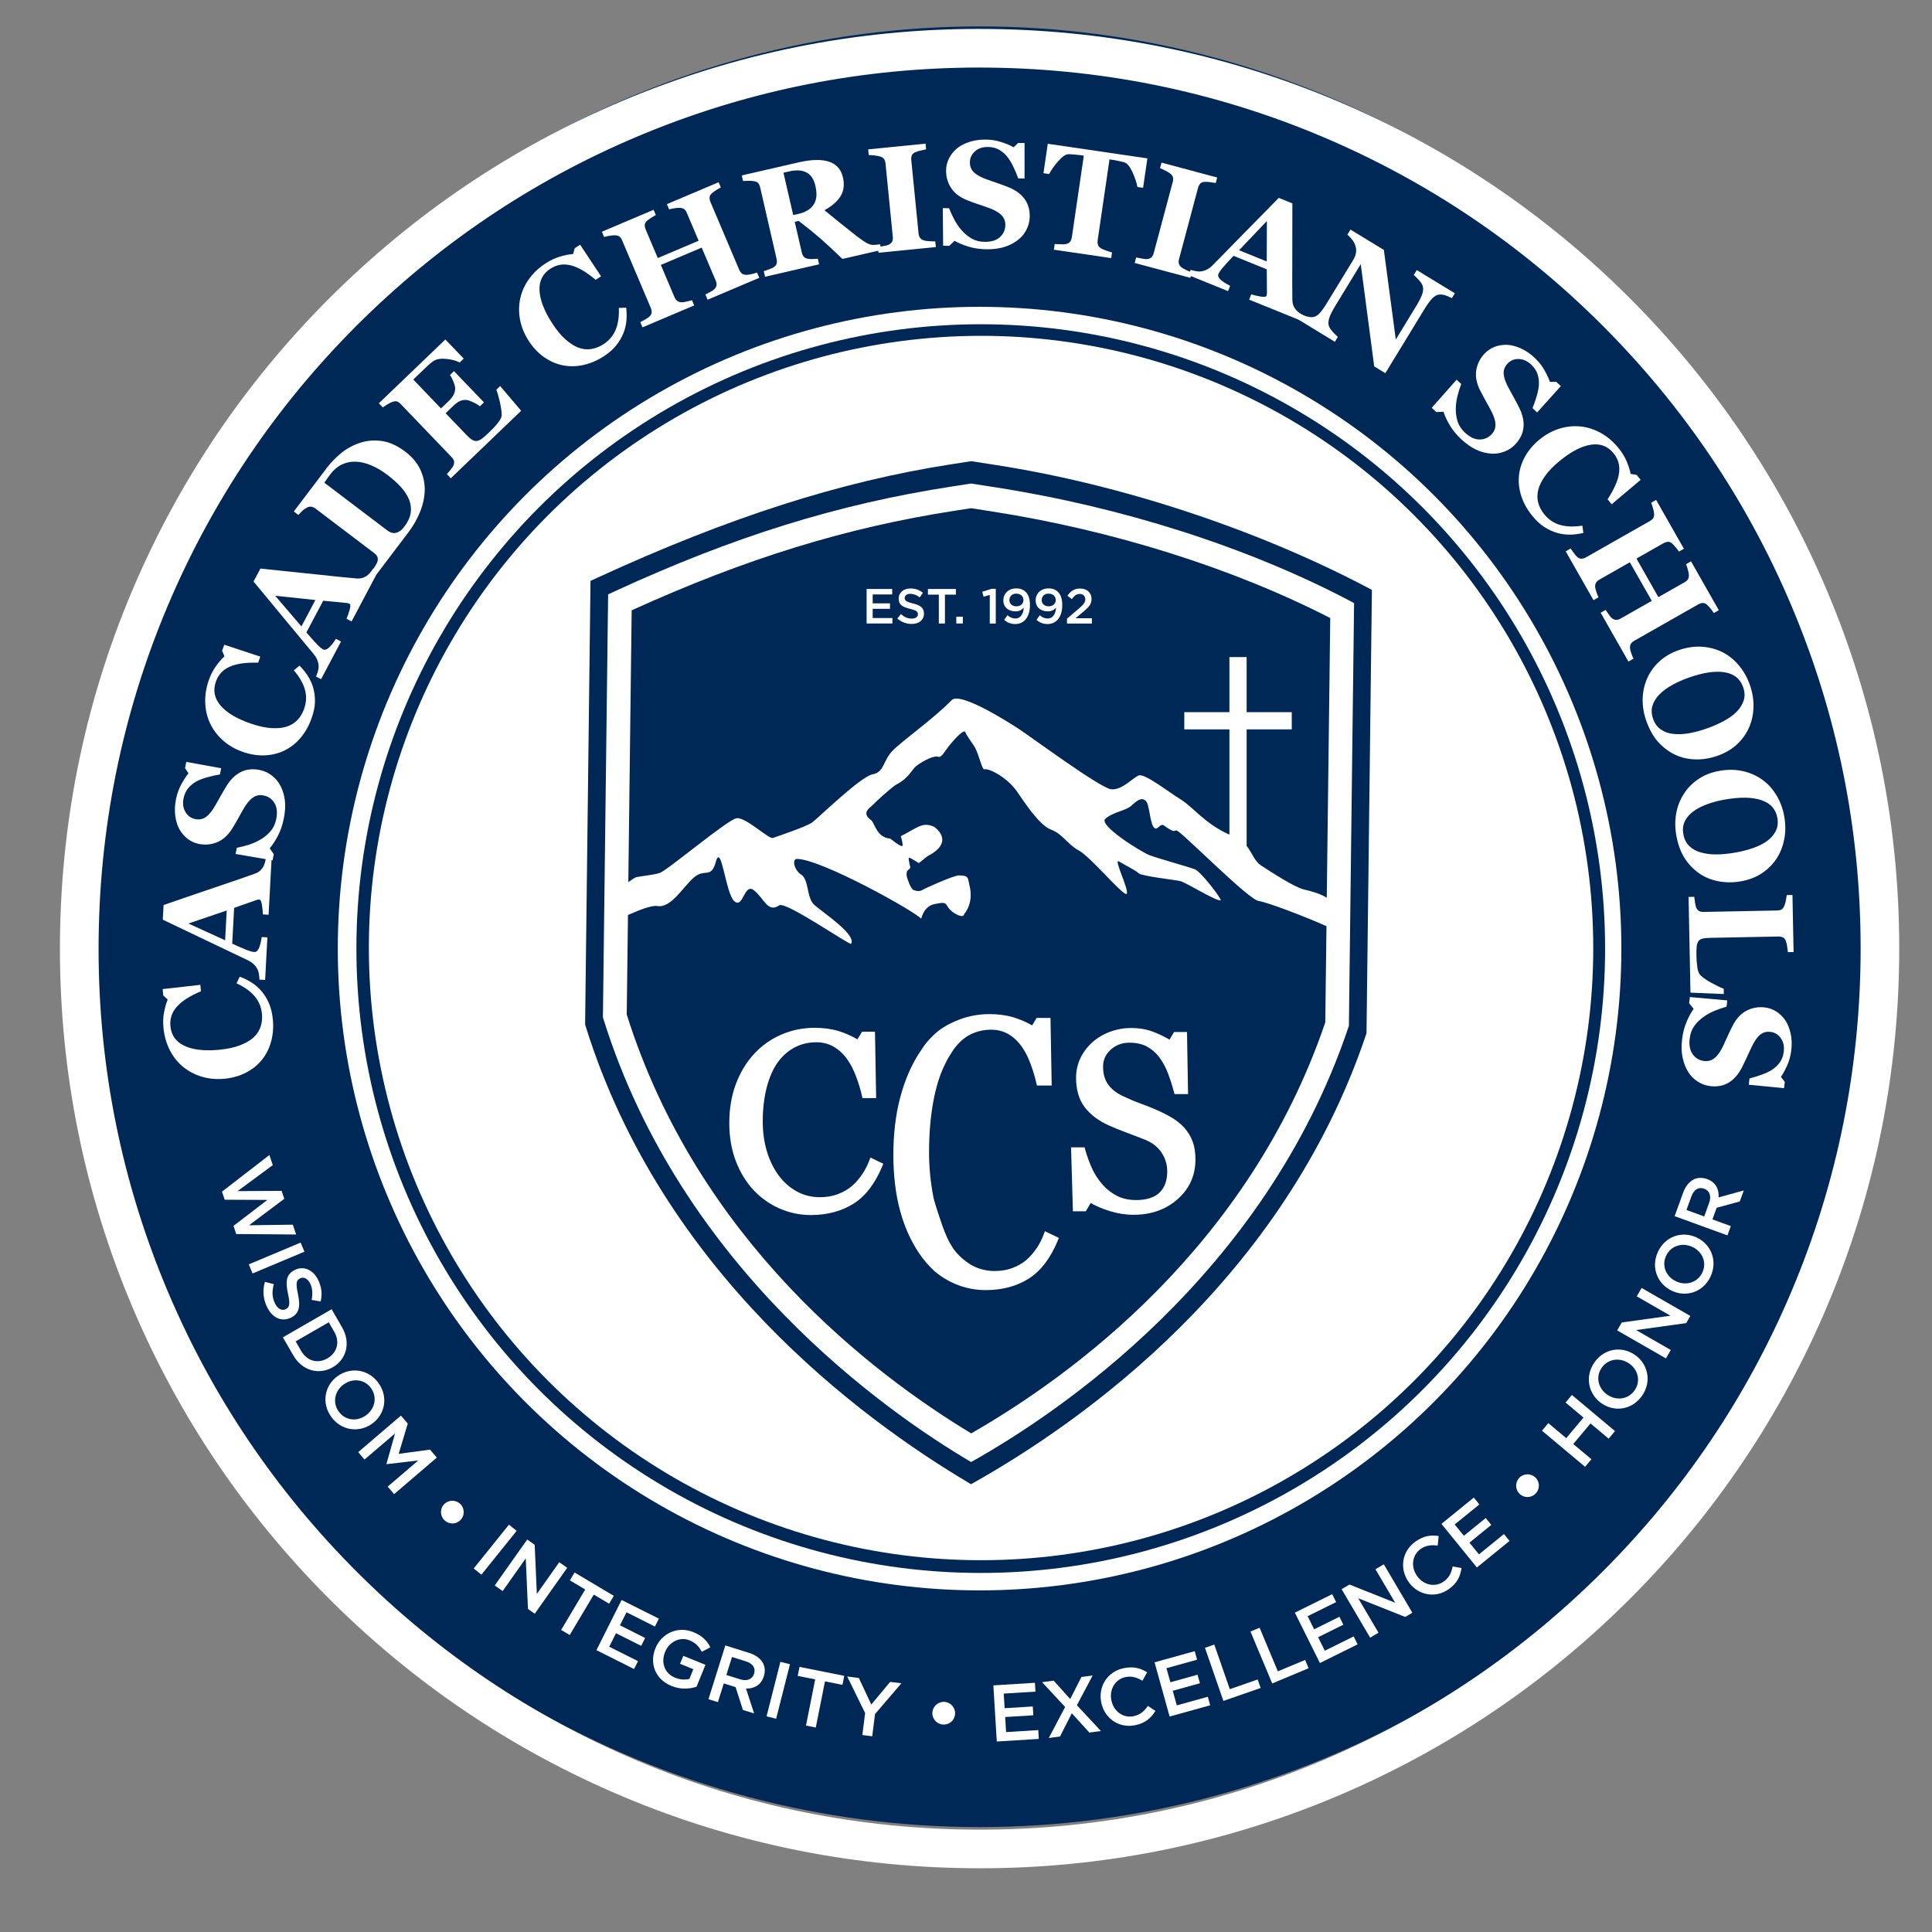<?xml version="1.0" encoding="utf-8"?>
<!-- Generator: Adobe Illustrator 25.1.0, SVG Export Plug-In . SVG Version: 6.00 Build 0)  -->
<svg version="1.1" id="Layer_1" xmlns="http://www.w3.org/2000/svg" xmlns:xlink="http://www.w3.org/1999/xlink" x="0px" y="0px"
	 viewBox="0 0 512 512" style="enable-background:new 0 0 512 512;" xml:space="preserve">
<rect x="0" y="0" width="512" height="512" fill="#808080" stroke="none"/>
<style type="text/css">
	.st0{fill:#002856;}
	.st1{fill:#FFFFFF;}
</style>
<g>
	<g>
		<circle class="st0" cx="259.6" cy="245.6" r="238.6"/>
		<g>
			<path class="st1" d="M72.31,270.2c0.19,2.01,0.04,3.92-0.44,5.73c-0.48,1.81-1.28,3.43-2.4,4.85c-1.09,1.39-2.49,2.54-4.21,3.44
				c-1.72,0.9-3.65,1.46-5.79,1.66c-2.13,0.2-4.13,0.02-6.02-0.55c-1.88-0.57-3.55-1.46-5.01-2.67c-1.43-1.19-2.59-2.67-3.48-4.45
				c-0.89-1.77-1.44-3.71-1.64-5.81c-0.14-1.52-0.09-2.92,0.17-4.21c0.25-1.29,0.57-2.38,0.95-3.29l-1.18-1.1l-0.16-1.68l9.99-1.13
				l0.16,1.7c-2.97,1.26-5.1,2.63-6.41,4.12s-1.86,3.2-1.68,5.14c0.23,2.42,1.47,4.16,3.73,5.21c2.26,1.06,5.31,1.4,9.17,1.04
				c2.18-0.21,4.02-0.6,5.52-1.18c1.5-0.58,2.69-1.26,3.56-2.04c0.91-0.84,1.54-1.79,1.91-2.85c0.36-1.06,0.48-2.21,0.37-3.44
				c-0.17-1.8-0.81-3.36-1.93-4.67c-1.11-1.32-2.72-2.46-4.81-3.43l0.85-1.76c1.19,0.45,2.26,0.98,3.22,1.6
				c0.96,0.62,1.81,1.37,2.54,2.23c0.81,0.95,1.47,2.02,1.98,3.21C71.81,267.1,72.15,268.53,72.31,270.2z"/>
			<path class="st1" d="M71.98,227.43l-0.8,14.98l-1.51-0.08c-0.01-0.7-0.1-1.52-0.25-2.48c-0.15-0.95-0.37-1.44-0.67-1.45
				c-0.1-0.01-0.22,0-0.35,0.01c-0.13,0.01-0.31,0.06-0.53,0.14l-5.82,2.04l-0.51,9.49c0.52,0.25,1.13,0.52,1.82,0.82
				c0.7,0.3,1.32,0.56,1.86,0.78c0.71,0.28,1.23,0.46,1.55,0.52c0.32,0.06,0.55,0.1,0.67,0.1c0.41,0.02,0.78-0.27,1.11-0.88
				c0.32-0.61,0.59-1.64,0.8-3.09l1.51,0.08l-0.6,11.28l-1.51-0.08c0-0.43-0.05-0.91-0.13-1.46c-0.08-0.54-0.21-0.97-0.39-1.29
				c-0.28-0.55-0.64-1.02-1.07-1.41c-0.43-0.39-0.95-0.73-1.56-1.01c-3.55-1.69-7.11-3.39-10.67-5.09s-7.49-3.58-11.79-5.63
				l0.21-3.88c6.36-2.2,11.39-3.92,15.08-5.16c3.69-1.24,6.76-2.3,9.19-3.18c0.4-0.15,0.76-0.34,1.09-0.58
				c0.33-0.24,0.65-0.59,0.96-1.06c0.23-0.35,0.4-0.76,0.53-1.24c0.13-0.47,0.22-0.9,0.26-1.29L71.98,227.43z M60.08,241.29
				l-10.15,3.45l9.73,4.45L60.08,241.29z"/>
			<path class="st1" d="M75.2,216.97c-0.33,1.65-0.84,3.15-1.54,4.49s-1.42,2.46-2.18,3.34l1.07,1.58L72.24,228l-9.81-1.69
				l0.33-1.64c1-0.18,2.07-0.46,3.22-0.82c1.14-0.37,2.2-0.84,3.16-1.43c1.01-0.6,1.87-1.33,2.6-2.19s1.21-1.92,1.47-3.2
				c0.34-1.73,0.18-3.13-0.48-4.22c-0.66-1.09-1.63-1.76-2.92-2.01c-1.05-0.21-2.02,0-2.89,0.64c-0.87,0.64-1.73,1.72-2.58,3.26
				c-0.56,1-1.07,1.91-1.54,2.75s-0.94,1.62-1.4,2.34c-1.08,1.67-2.39,2.81-3.91,3.43c-1.52,0.61-3.12,0.76-4.78,0.43
				c-1.05-0.21-2.02-0.64-2.9-1.29c-0.88-0.65-1.62-1.49-2.22-2.52c-0.56-0.98-0.94-2.17-1.13-3.57s-0.14-2.86,0.16-4.4
				c0.3-1.5,0.79-2.86,1.46-4.08c0.68-1.22,1.3-2.17,1.87-2.83l-0.91-1.39l0.33-1.66l9.24,1.68l-0.33,1.64
				c-1.07,0.18-2.17,0.43-3.31,0.74c-1.14,0.31-2.11,0.68-2.91,1.11c-0.86,0.48-1.59,1.08-2.19,1.8c-0.6,0.73-1.01,1.63-1.23,2.72
				c-0.27,1.37-0.11,2.57,0.5,3.59s1.48,1.65,2.62,1.88c1.08,0.21,2.04,0.01,2.88-0.61c0.84-0.62,1.67-1.68,2.51-3.17
				c0.5-0.88,1.01-1.77,1.52-2.69c0.51-0.91,0.99-1.72,1.43-2.43c1.08-1.7,2.34-2.9,3.78-3.61c1.44-0.71,3.09-0.88,4.95-0.51
				c1.17,0.23,2.25,0.73,3.23,1.49c0.98,0.76,1.75,1.68,2.29,2.75c0.6,1.17,0.98,2.47,1.15,3.89S75.56,215.19,75.2,216.97z"/>
			<path class="st1" d="M82.56,190.37c-0.67,1.91-1.6,3.58-2.79,5.03s-2.6,2.58-4.2,3.4c-1.57,0.81-3.33,1.26-5.26,1.37
				c-1.94,0.1-3.92-0.2-5.95-0.91c-2.02-0.7-3.76-1.71-5.24-3.01c-1.47-1.3-2.62-2.81-3.43-4.52c-0.8-1.68-1.23-3.51-1.3-5.49
				c-0.07-1.98,0.24-3.97,0.94-5.96c0.5-1.44,1.14-2.69,1.91-3.75s1.51-1.92,2.24-2.59l-0.61-1.49l0.56-1.59l9.55,3.15l-0.56,1.61
				c-3.22-0.1-5.73,0.26-7.54,1.06s-3.03,2.13-3.67,3.97c-0.8,2.29-0.4,4.39,1.21,6.29c1.61,1.9,4.24,3.49,7.9,4.77
				c2.07,0.72,3.9,1.13,5.51,1.24c1.6,0.1,2.97-0.02,4.09-0.37c1.18-0.38,2.15-0.98,2.92-1.79c0.77-0.81,1.36-1.8,1.77-2.98
				c0.6-1.71,0.66-3.39,0.2-5.05c-0.46-1.66-1.44-3.37-2.94-5.12l1.5-1.24c0.89,0.9,1.64,1.84,2.26,2.8c0.61,0.97,1.07,2,1.38,3.09
				c0.33,1.2,0.49,2.45,0.46,3.75S83.12,188.79,82.56,190.37z"/>
			<path class="st1" d="M100.19,151.43l-7.02,13.26l-1.34-0.71c0.28-0.64,0.55-1.42,0.82-2.35c0.26-0.93,0.26-1.46,0-1.6
				c-0.09-0.05-0.2-0.09-0.32-0.14c-0.12-0.04-0.3-0.08-0.54-0.1l-6.14-0.59l-4.45,8.4c0.37,0.44,0.8,0.95,1.31,1.51
				c0.51,0.57,0.96,1.06,1.36,1.5c0.53,0.56,0.92,0.93,1.19,1.12s0.45,0.32,0.57,0.38c0.37,0.19,0.82,0.08,1.38-0.34
				c0.55-0.42,1.22-1.24,2.02-2.47l1.34,0.71l-5.28,9.98l-1.34-0.71c0.18-0.39,0.34-0.85,0.5-1.37c0.15-0.53,0.22-0.97,0.19-1.34
				c-0.03-0.61-0.15-1.19-0.38-1.73c-0.23-0.54-0.56-1.06-0.99-1.57c-2.51-3.03-5.03-6.06-7.55-9.1c-2.52-3.04-5.3-6.39-8.33-10.06
				l1.82-3.43c6.7,0.68,11.98,1.23,15.86,1.65c3.87,0.43,7.1,0.75,9.68,0.97c0.42,0.03,0.83,0.01,1.23-0.07
				c0.4-0.08,0.84-0.27,1.31-0.56c0.35-0.22,0.69-0.52,1-0.9c0.32-0.37,0.58-0.73,0.78-1.06L100.19,151.43z M83.58,159.01
				l-10.66-1.13l6.96,8.13L83.58,159.01z"/>
			<path class="st1" d="M95.12,117.45c1.89-0.68,3.88-0.87,5.97-0.59c2.08,0.28,4.18,1.22,6.3,2.83c1.86,1.41,3.19,3,4.01,4.78
				c0.82,1.78,1.2,3.61,1.16,5.49c-0.06,1.9-0.47,3.8-1.24,5.7c-0.76,1.9-1.8,3.71-3.1,5.43l-8.38,11.06l-1.21-0.91
				c0.24-0.34,0.52-0.77,0.85-1.31c0.32-0.53,0.51-0.91,0.56-1.13c0.13-0.49,0.11-0.9-0.04-1.25c-0.15-0.34-0.42-0.66-0.79-0.94
				l-15.56-11.8c-0.35-0.27-0.72-0.44-1.1-0.52c-0.39-0.08-0.81,0.01-1.29,0.27c-0.47,0.26-0.91,0.58-1.3,0.98
				c-0.39,0.39-0.69,0.7-0.89,0.92l-1.21-0.91l8.85-11.68c0.95-1.25,2.12-2.46,3.52-3.64C91.62,119.04,93.26,118.11,95.12,117.45z
				 M108.46,132.53c-0.44-1.13-1.14-2.24-2.11-3.34c-0.96-1.1-2.19-2.21-3.67-3.33c-1.45-1.1-2.9-1.95-4.33-2.55
				c-1.43-0.6-2.79-0.92-4.09-0.96c-1.3-0.04-2.52,0.21-3.66,0.75s-2.14,1.38-3,2.51c-0.27,0.36-0.58,0.78-0.91,1.25
				c-0.33,0.47-0.58,0.82-0.74,1.06l16.66,12.63c0.37,0.28,0.74,0.48,1.09,0.6c0.36,0.12,0.73,0.14,1.13,0.07
				c0.4-0.07,0.79-0.24,1.17-0.49c0.38-0.26,0.78-0.66,1.2-1.22c0.88-1.17,1.42-2.33,1.62-3.49S108.9,133.68,108.46,132.53z"/>
			<path class="st1" d="M122.89,95.03l-1.06,1.02c-0.99-0.49-2.19-0.81-3.6-0.94c-1.4-0.14-2.5,0.04-3.29,0.53
				c-0.34,0.2-0.77,0.54-1.28,1c-0.51,0.47-0.93,0.85-1.26,1.17l-2.88,2.77l7.35,7.66l2.04-1.96c0.51-0.49,0.92-1,1.23-1.53
				c0.3-0.52,0.46-1.12,0.48-1.8c0.01-0.42-0.14-1.01-0.44-1.76c-0.3-0.75-0.61-1.36-0.93-1.82l1.06-1.02l7.95,8.29l-1.06,1.02
				c-0.43-0.34-1.05-0.69-1.84-1.07c-0.8-0.37-1.41-0.57-1.83-0.6c-0.63-0.04-1.22,0.08-1.76,0.35c-0.54,0.28-1.09,0.68-1.64,1.21
				l-2.04,1.96l5.5,5.73c0.57,0.6,1.07,1.03,1.5,1.29c0.42,0.27,0.85,0.37,1.27,0.33c0.4-0.05,0.84-0.24,1.3-0.57
				s1.04-0.84,1.74-1.51c0.33-0.31,0.71-0.69,1.16-1.14c0.45-0.45,0.82-0.86,1.12-1.24c0.35-0.42,0.65-0.84,0.9-1.26
				c0.25-0.42,0.38-0.8,0.37-1.14c0.01-0.89-0.16-2.07-0.5-3.54c-0.34-1.48-0.65-2.53-0.92-3.17l1.02-0.98l5.56,6.55l-18.64,17.88
				l-1.05-1.09c0.24-0.27,0.56-0.65,0.96-1.13c0.39-0.49,0.65-0.86,0.76-1.11c0.21-0.49,0.27-0.91,0.17-1.25
				c-0.1-0.34-0.32-0.69-0.66-1.05l-13.45-14.02c-0.32-0.34-0.64-0.56-0.95-0.69c-0.31-0.12-0.75-0.08-1.31,0.12
				c-0.35,0.12-0.79,0.35-1.32,0.67s-0.92,0.58-1.17,0.77l-1.05-1.09l17.62-16.9L122.89,95.03z"/>
			<path class="st1" d="M159.86,94.52c-1.7,1.08-3.47,1.82-5.31,2.22s-3.64,0.42-5.41,0.07c-1.73-0.34-3.4-1.07-4.98-2.18
				s-2.96-2.58-4.11-4.4c-1.15-1.8-1.9-3.67-2.25-5.61c-0.35-1.93-0.32-3.83,0.1-5.67c0.41-1.81,1.2-3.52,2.37-5.12
				c1.17-1.6,2.65-2.97,4.43-4.1c1.29-0.82,2.56-1.41,3.82-1.77c1.26-0.36,2.38-0.57,3.36-0.65l0.44-1.55l1.42-0.91l5.55,8.38
				l-1.44,0.92c-2.47-2.07-4.66-3.35-6.58-3.83c-1.92-0.48-3.7-0.2-5.35,0.85c-2.05,1.31-3.03,3.2-2.95,5.69
				c0.09,2.49,1.17,5.37,3.25,8.63c1.18,1.85,2.36,3.31,3.56,4.38s2.35,1.82,3.44,2.24c1.16,0.43,2.3,0.56,3.4,0.4
				s2.19-0.58,3.23-1.24c1.53-0.97,2.62-2.25,3.29-3.84c0.67-1.59,0.95-3.54,0.86-5.84l1.95-0.05c0.14,1.26,0.16,2.46,0.04,3.6
				c-0.12,1.14-0.39,2.23-0.83,3.28c-0.48,1.15-1.13,2.23-1.96,3.23C162.4,92.66,161.27,93.62,159.86,94.52z"/>
			<path class="st1" d="M201.22,73.62l-13.7,5.81l-0.59-1.39c0.29-0.15,0.71-0.37,1.26-0.66c0.55-0.29,0.91-0.53,1.09-0.71
				c0.36-0.37,0.57-0.73,0.61-1.09s-0.03-0.77-0.22-1.22l-3.71-8.74l-10.83,4.59l3.62,8.54c0.17,0.4,0.41,0.73,0.72,0.98
				c0.31,0.25,0.71,0.37,1.2,0.38c0.27,0,0.7-0.06,1.29-0.19c0.59-0.13,1.07-0.25,1.42-0.37l0.59,1.39l-13.7,5.81l-0.59-1.39
				c0.29-0.14,0.71-0.36,1.26-0.67s0.94-0.57,1.16-0.78c0.36-0.34,0.56-0.7,0.59-1.08s-0.04-0.79-0.22-1.22l-7.61-17.94
				c-0.18-0.42-0.4-0.74-0.67-0.96c-0.27-0.22-0.68-0.34-1.24-0.36c-0.41-0.01-0.92,0.04-1.54,0.16c-0.61,0.11-1.05,0.21-1.31,0.29
				l-0.59-1.39l13.7-5.81l0.59,1.39c-0.36,0.18-0.77,0.43-1.25,0.74c-0.47,0.31-0.83,0.57-1.07,0.77c-0.4,0.35-0.6,0.73-0.61,1.13
				c-0.01,0.4,0.07,0.79,0.24,1.18l3.21,7.58l10.83-4.59l-3.14-7.4c-0.18-0.42-0.4-0.74-0.68-0.96c-0.28-0.22-0.69-0.34-1.25-0.36
				c-0.37-0.01-0.84,0.03-1.41,0.12c-0.57,0.09-1.02,0.19-1.34,0.29l-0.59-1.39l13.7-5.81l0.59,1.39c-0.37,0.19-0.78,0.42-1.22,0.7
				c-0.44,0.28-0.83,0.56-1.16,0.84c-0.39,0.35-0.59,0.72-0.6,1.12c-0.01,0.4,0.06,0.8,0.23,1.19l7.62,17.96
				c0.18,0.43,0.41,0.76,0.69,0.99s0.69,0.35,1.23,0.36c0.34,0,0.8-0.07,1.38-0.21c0.58-0.13,1.05-0.26,1.41-0.39L201.22,73.62z"/>
			<path class="st1" d="M233.56,66.25l-10.3,2.37c-2.4-2.31-4.38-4.14-5.93-5.49c-1.55-1.34-3.44-2.87-5.68-4.59l-1.04,0.24
				l1.88,8.15c0.1,0.45,0.28,0.82,0.52,1.1s0.63,0.47,1.16,0.57c0.26,0.05,0.66,0.06,1.2,0.05c0.54-0.01,0.99-0.04,1.36-0.08
				l0.34,1.48l-14.32,3.29l-0.34-1.48c0.36-0.12,0.83-0.29,1.41-0.49s0.99-0.39,1.22-0.55c0.43-0.31,0.7-0.64,0.79-0.99
				c0.09-0.35,0.08-0.76-0.03-1.24l-4.35-18.93c-0.1-0.45-0.26-0.82-0.47-1.09c-0.21-0.27-0.6-0.46-1.19-0.56
				c-0.44-0.07-0.95-0.1-1.52-0.09s-1.03,0.03-1.35,0.05l-0.34-1.48l15.06-3.46c3.37-0.77,6.04-0.84,8.03-0.19
				c1.99,0.65,3.23,2.04,3.72,4.17c0.43,1.88,0.24,3.51-0.58,4.9c-0.82,1.39-2.25,2.66-4.31,3.81c1.11,0.91,2.41,1.97,3.89,3.17
				c1.48,1.2,3.01,2.42,4.6,3.66c0.5,0.4,1.18,0.88,2.01,1.44c0.84,0.56,1.54,0.86,2.09,0.9c0.31,0.02,0.7,0.01,1.16-0.03
				c0.46-0.04,0.79-0.08,0.98-0.11L233.56,66.25z M216.09,49.26c-0.41-1.79-1.21-2.98-2.41-3.58c-1.19-0.6-2.72-0.68-4.57-0.25
				l-1.49,0.34L210.21,57l1.44-0.33c1.85-0.43,3.18-1.24,3.98-2.45S216.58,51.36,216.09,49.26z"/>
			<path class="st1" d="M248.01,65.47l-15.2,1.51l-0.15-1.51c0.34-0.06,0.85-0.15,1.52-0.27c0.67-0.12,1.13-0.24,1.38-0.37
				c0.46-0.24,0.76-0.53,0.9-0.86c0.14-0.33,0.19-0.74,0.14-1.23l-1.93-19.43c-0.04-0.44-0.17-0.82-0.37-1.13
				c-0.2-0.32-0.56-0.56-1.07-0.71c-0.32-0.1-0.79-0.18-1.41-0.26c-0.62-0.08-1.15-0.12-1.59-0.12l-0.15-1.51l15.2-1.51l0.15,1.51
				c-0.38,0.08-0.86,0.18-1.43,0.31c-0.57,0.13-1.05,0.28-1.44,0.45c-0.49,0.22-0.79,0.51-0.93,0.88c-0.13,0.37-0.18,0.78-0.13,1.23
				l1.93,19.41c0.05,0.46,0.17,0.85,0.38,1.16s0.56,0.55,1.07,0.7c0.28,0.09,0.74,0.16,1.38,0.2c0.64,0.05,1.17,0.06,1.59,0.05
				L248.01,65.47z"/>
			<path class="st1" d="M261.32,66.06c-1.68-0.03-3.25-0.26-4.7-0.71s-2.67-0.96-3.67-1.54l-1.36,1.34l-1.65-0.03l-0.09-9.96
				l1.67,0.03c0.36,0.95,0.82,1.96,1.39,3.02c0.57,1.06,1.22,2.01,1.97,2.85c0.77,0.88,1.65,1.6,2.61,2.16
				c0.97,0.56,2.1,0.85,3.41,0.87c1.76,0.03,3.12-0.38,4.07-1.23c0.95-0.85,1.44-1.92,1.46-3.23c0.02-1.07-0.37-1.98-1.15-2.73
				c-0.78-0.74-2-1.4-3.67-1.96c-1.08-0.37-2.07-0.71-2.98-1.02c-0.91-0.31-1.76-0.63-2.56-0.96c-1.84-0.77-3.2-1.85-4.07-3.23
				c-0.88-1.39-1.3-2.93-1.27-4.63c0.02-1.08,0.27-2.1,0.75-3.09c0.48-0.98,1.18-1.86,2.08-2.64c0.87-0.72,1.97-1.31,3.31-1.75
				c1.34-0.44,2.79-0.65,4.36-0.63c1.53,0.02,2.95,0.26,4.28,0.71c1.33,0.45,2.37,0.89,3.12,1.33l1.2-1.15l1.69,0.03l0,9.4
				l-1.67-0.03c-0.37-1.02-0.81-2.06-1.32-3.12s-1.05-1.95-1.62-2.66c-0.62-0.76-1.34-1.37-2.16-1.83c-0.82-0.46-1.79-0.7-2.9-0.72
				c-1.4-0.02-2.54,0.35-3.44,1.13c-0.9,0.78-1.36,1.75-1.38,2.91c-0.02,1.1,0.35,2.01,1.11,2.72c0.76,0.71,1.95,1.35,3.57,1.91
				c0.95,0.34,1.92,0.68,2.92,1.02c0.99,0.34,1.87,0.67,2.64,0.98c1.86,0.76,3.27,1.78,4.23,3.07c0.96,1.29,1.42,2.88,1.39,4.77
				c-0.02,1.19-0.32,2.34-0.89,3.45s-1.34,2.02-2.3,2.74c-1.05,0.8-2.26,1.41-3.62,1.83C264.72,65.89,263.13,66.09,261.32,66.06z"/>
			<path class="st1" d="M302.93,49.77l-1.5-0.22c-0.23-1.22-0.68-2.56-1.36-4.02c-0.68-1.46-1.38-2.29-2.11-2.51
				c-0.4-0.11-0.9-0.23-1.49-0.36c-0.59-0.13-1.11-0.22-1.54-0.29l-0.9-0.13l-3.13,21.37c-0.07,0.46-0.04,0.88,0.07,1.26
				c0.11,0.38,0.4,0.7,0.86,0.98c0.28,0.16,0.72,0.34,1.32,0.56c0.6,0.21,1.12,0.38,1.55,0.49l-0.22,1.5l-15.19-2.23l0.22-1.5
				c0.38,0.02,0.91,0.04,1.59,0.07c0.68,0.03,1.15,0.01,1.41-0.06c0.53-0.13,0.9-0.36,1.12-0.68c0.22-0.32,0.36-0.72,0.43-1.19
				l3.16-21.56l-0.9-0.13c-0.43-0.06-0.95-0.12-1.56-0.17c-0.61-0.05-1.12-0.08-1.53-0.09c-0.76-0.01-1.67,0.59-2.74,1.8
				c-1.07,1.2-1.89,2.36-2.46,3.46l-1.5-0.22l1.14-7.8l26.4,3.87L302.93,49.77z"/>
			<path class="st1" d="M315.46,73.63l-14.76-3.94l0.39-1.46c0.34,0.07,0.85,0.16,1.52,0.29c0.67,0.13,1.14,0.17,1.42,0.14
				c0.51-0.06,0.89-0.23,1.15-0.49c0.25-0.26,0.44-0.63,0.57-1.1l5.04-18.86c0.11-0.42,0.13-0.82,0.06-1.19
				c-0.08-0.37-0.32-0.72-0.75-1.04c-0.27-0.21-0.68-0.45-1.23-0.74c-0.55-0.29-1.03-0.51-1.45-0.68l0.39-1.46l14.76,3.94
				l-0.39,1.46c-0.38-0.06-0.87-0.13-1.45-0.22c-0.58-0.08-1.08-0.11-1.5-0.09c-0.53,0.03-0.92,0.2-1.18,0.5
				c-0.25,0.3-0.44,0.67-0.56,1.11l-5.03,18.84c-0.12,0.45-0.14,0.86-0.05,1.22c0.08,0.36,0.34,0.71,0.76,1.04
				c0.23,0.18,0.64,0.41,1.21,0.68c0.58,0.27,1.07,0.47,1.48,0.6L315.46,73.63z"/>
			<path class="st1" d="M344.94,85.04l-13.91-5.63l0.57-1.4c0.67,0.21,1.47,0.4,2.42,0.57c0.95,0.17,1.48,0.11,1.59-0.16
				c0.04-0.1,0.07-0.21,0.1-0.33c0.03-0.13,0.04-0.31,0.04-0.55l-0.04-6.17l-8.81-3.57c-0.4,0.41-0.86,0.9-1.37,1.46
				c-0.51,0.56-0.96,1.06-1.35,1.51c-0.5,0.58-0.83,1.01-0.99,1.29s-0.27,0.48-0.32,0.6c-0.16,0.38,0,0.83,0.47,1.33
				c0.47,0.51,1.36,1.09,2.67,1.76l-0.57,1.4l-10.47-4.24l0.57-1.4c0.41,0.14,0.88,0.25,1.42,0.35c0.54,0.1,0.99,0.12,1.35,0.05
				c0.61-0.09,1.17-0.27,1.68-0.56c0.51-0.28,1-0.66,1.46-1.15c2.76-2.81,5.52-5.62,8.28-8.44c2.77-2.82,5.82-5.92,9.16-9.32
				l3.6,1.46c0.01,6.73,0,12.05-0.02,15.94c-0.03,3.9-0.02,7.14,0.02,9.72c0.01,0.42,0.08,0.83,0.2,1.22
				c0.12,0.39,0.35,0.81,0.69,1.25c0.26,0.33,0.59,0.63,0.99,0.91c0.41,0.28,0.78,0.5,1.13,0.67L344.94,85.04z M335.7,69.29
				l0.04-10.72l-7.38,7.75L335.7,69.29z"/>
			<path class="st1" d="M384.77,79c-0.33-0.16-0.81-0.36-1.44-0.63c-0.63-0.26-1.28-0.36-1.95-0.3c-0.59,0.05-1.19,0.38-1.8,1
				c-0.61,0.62-1.35,1.63-2.2,3.03l-10.25,16.8l-2.95-1.8L360.61,70l-6.73,11.04c-0.83,1.37-1.38,2.47-1.63,3.29
				c-0.25,0.82-0.28,1.53-0.07,2.11c0.15,0.42,0.49,0.93,1.03,1.52s0.98,1.03,1.33,1.33l-0.79,1.29l-10.11-6.17l0.79-1.29
				c0.45,0.23,0.99,0.45,1.63,0.66c0.63,0.21,1.22,0.3,1.76,0.27c0.63-0.06,1.22-0.36,1.77-0.91c0.55-0.55,1.3-1.58,2.23-3.11
				l6.79-11.13c0.34-0.55,0.57-1.13,0.7-1.72c0.13-0.6,0.12-1.18-0.03-1.76c-0.16-0.61-0.42-1.18-0.79-1.7
				c-0.37-0.52-0.84-1.04-1.41-1.55l0.81-1.33l8.85,5.4l3.16,23.74l5.42-8.89c0.86-1.41,1.41-2.52,1.64-3.33
				c0.23-0.81,0.25-1.5,0.04-2.08c-0.17-0.45-0.51-0.96-1.03-1.52s-0.95-1-1.3-1.3l0.79-1.29l10.09,6.15L384.77,79z"/>
			<path class="st1" d="M387.24,116.4c-1.23-1.15-2.23-2.37-3.01-3.67s-1.34-2.5-1.69-3.61l-1.91,0.08l-1.21-1.12l6.6-7.46
				l1.22,1.14c-0.37,0.95-0.7,2-0.99,3.17s-0.44,2.31-0.45,3.44c-0.01,1.17,0.15,2.29,0.49,3.36c0.34,1.06,0.99,2.04,1.95,2.93
				c1.29,1.2,2.57,1.8,3.84,1.81c1.27,0.01,2.36-0.46,3.25-1.42c0.73-0.79,1.06-1.72,0.97-2.8c-0.08-1.08-0.55-2.38-1.41-3.91
				c-0.56-1-1.07-1.92-1.53-2.76c-0.46-0.84-0.88-1.65-1.26-2.42c-0.85-1.8-1.14-3.51-0.86-5.13c0.28-1.62,1-3.05,2.15-4.29
				c0.73-0.79,1.61-1.38,2.62-1.79c1.02-0.41,2.12-0.6,3.31-0.57c1.13,0.04,2.34,0.35,3.63,0.91c1.29,0.57,2.51,1.38,3.66,2.45
				c1.12,1.04,2.02,2.17,2.7,3.39c0.68,1.22,1.16,2.25,1.43,3.08l1.66-0.04l1.24,1.15l-6.29,6.98l-1.22-1.14
				c0.41-1,0.78-2.07,1.11-3.2c0.34-1.13,0.53-2.15,0.58-3.06c0.05-0.98-0.08-1.92-0.38-2.81c-0.3-0.89-0.86-1.72-1.67-2.48
				c-1.02-0.95-2.13-1.44-3.31-1.47c-1.19-0.03-2.18,0.39-2.97,1.24c-0.75,0.81-1.08,1.73-1,2.76c0.09,1.04,0.54,2.31,1.38,3.81
				c0.48,0.89,0.97,1.79,1.48,2.71c0.51,0.92,0.94,1.75,1.31,2.5c0.88,1.81,1.24,3.51,1.08,5.11c-0.16,1.6-0.88,3.09-2.17,4.48
				c-0.81,0.87-1.8,1.53-2.97,1.96c-1.17,0.44-2.35,0.6-3.54,0.5c-1.31-0.11-2.62-0.46-3.91-1.07S388.57,117.63,387.24,116.4z"/>
			<path class="st1" d="M406.02,136.64c-1.27-1.57-2.21-3.24-2.81-5.02c-0.6-1.78-0.83-3.57-0.69-5.37c0.14-1.76,0.67-3.5,1.6-5.2
				c0.93-1.7,2.23-3.23,3.89-4.59c1.66-1.35,3.43-2.31,5.31-2.88s3.76-0.76,5.65-0.55c1.85,0.2,3.63,0.79,5.36,1.77
				c1.73,0.98,3.25,2.29,4.58,3.93c0.96,1.18,1.69,2.38,2.2,3.59c0.5,1.21,0.84,2.3,1.03,3.27l1.59,0.26l1.06,1.31l-7.69,6.48
				l-1.08-1.33c1.77-2.69,2.79-5.02,3.05-6.98c0.26-1.96-0.22-3.7-1.46-5.21c-1.53-1.89-3.53-2.64-5.99-2.27
				c-2.46,0.37-5.2,1.78-8.2,4.22c-1.7,1.38-3.01,2.73-3.94,4.04s-1.54,2.54-1.83,3.68c-0.29,1.2-0.29,2.35-0.01,3.43
				s0.82,2.1,1.6,3.07c1.14,1.4,2.54,2.34,4.2,2.82c1.66,0.48,3.62,0.54,5.9,0.19l0.27,1.93c-1.24,0.29-2.43,0.44-3.57,0.45
				s-2.26-0.13-3.35-0.45c-1.2-0.34-2.34-0.87-3.43-1.57C408.15,138.95,407.08,137.95,406.02,136.64z"/>
			<path class="st1" d="M431.55,175.32l-7.36-12.94l1.32-0.75c0.18,0.27,0.45,0.66,0.8,1.17c0.35,0.51,0.63,0.85,0.83,1
				c0.41,0.32,0.79,0.48,1.16,0.48c0.37,0,0.76-0.12,1.19-0.36l8.25-4.69l-5.82-10.22l-8.06,4.59c-0.38,0.22-0.68,0.49-0.89,0.83
				c-0.21,0.34-0.29,0.75-0.23,1.24c0.03,0.26,0.14,0.68,0.34,1.26c0.19,0.57,0.37,1.03,0.53,1.37l-1.32,0.75l-7.36-12.94l1.32-0.75
				c0.17,0.27,0.44,0.67,0.82,1.18s0.67,0.86,0.9,1.06c0.38,0.32,0.76,0.48,1.15,0.46c0.39-0.01,0.78-0.13,1.19-0.36l16.94-9.63
				c0.39-0.22,0.69-0.48,0.88-0.78c0.19-0.29,0.26-0.72,0.21-1.27c-0.04-0.41-0.15-0.91-0.33-1.51c-0.18-0.6-0.33-1.02-0.44-1.27
				l1.32-0.75l7.36,12.94l-1.32,0.75c-0.22-0.34-0.51-0.72-0.88-1.15c-0.37-0.43-0.66-0.76-0.89-0.97c-0.4-0.36-0.79-0.51-1.19-0.47
				s-0.78,0.17-1.14,0.37l-7.15,4.07l5.81,10.22l6.98-3.97c0.39-0.22,0.68-0.49,0.87-0.79s0.26-0.73,0.21-1.28
				c-0.03-0.37-0.13-0.83-0.29-1.39c-0.16-0.56-0.31-0.99-0.44-1.3l1.32-0.75l7.36,12.94l-1.32,0.75c-0.23-0.35-0.51-0.73-0.83-1.13
				c-0.33-0.41-0.65-0.76-0.97-1.06c-0.39-0.34-0.78-0.5-1.18-0.47c-0.4,0.03-0.78,0.15-1.15,0.37l-16.95,9.64
				c-0.41,0.23-0.71,0.5-0.9,0.8c-0.2,0.31-0.27,0.73-0.22,1.26c0.04,0.33,0.16,0.78,0.36,1.35c0.2,0.56,0.38,1.01,0.55,1.35
				L431.55,175.32z"/>
			<path class="st1" d="M463.6,192.61c-0.72,1.7-1.77,3.21-3.17,4.55s-3.15,2.38-5.27,3.13c-1.89,0.67-3.8,0.99-5.73,0.96
				c-1.93-0.03-3.73-0.43-5.38-1.18c-1.72-0.8-3.24-1.93-4.56-3.37c-1.31-1.44-2.38-3.34-3.21-5.68c-0.67-1.89-0.99-3.79-0.96-5.69
				c0.03-1.9,0.4-3.7,1.13-5.4c0.71-1.68,1.76-3.18,3.16-4.51c1.4-1.33,3.11-2.36,5.15-3.08c2.12-0.75,4.17-1.07,6.16-0.95
				c1.98,0.11,3.81,0.59,5.5,1.42c1.65,0.83,3.11,1.99,4.37,3.49c1.26,1.5,2.24,3.22,2.93,5.17c0.69,1.94,1.01,3.87,0.98,5.8
				C464.66,189.18,464.29,190.97,463.6,192.61z M443.35,194.48c1.31,0.16,2.71,0.11,4.2-0.15c1.49-0.25,3.12-0.69,4.89-1.32
				c1.5-0.53,2.93-1.16,4.28-1.87s2.49-1.53,3.42-2.43c0.93-0.92,1.57-1.93,1.94-3.03c0.37-1.1,0.32-2.3-0.14-3.6
				c-0.78-2.21-2.42-3.51-4.92-3.92c-2.5-0.41-5.66,0.07-9.49,1.42c-1.62,0.57-3.11,1.24-4.47,2c-1.35,0.76-2.47,1.6-3.36,2.52
				c-0.89,0.93-1.49,1.93-1.8,2.98s-0.24,2.2,0.19,3.43c0.43,1.21,1.1,2.14,2.02,2.79S442.11,194.35,443.35,194.48z"/>
			<path class="st1" d="M470.89,227.41c-0.99,1.55-2.29,2.87-3.88,3.95c-1.6,1.09-3.5,1.82-5.72,2.21
				c-1.98,0.34-3.91,0.34-5.81-0.01c-1.9-0.35-3.6-1.04-5.11-2.07c-1.57-1.08-2.88-2.44-3.93-4.08c-1.05-1.64-1.79-3.69-2.22-6.13
				c-0.34-1.98-0.34-3.9,0-5.77c0.34-1.87,1.02-3.58,2.02-5.14c0.98-1.54,2.27-2.84,3.87-3.92c1.6-1.08,3.46-1.8,5.59-2.17
				c2.22-0.39,4.29-0.36,6.23,0.09c1.94,0.44,3.66,1.22,5.18,2.32c1.49,1.09,2.73,2.48,3.73,4.17c1,1.69,1.67,3.55,2.02,5.59
				c0.35,2.03,0.35,3.99,0,5.88C472.5,224.2,471.85,225.9,470.89,227.41z M450.61,225.87c1.26,0.37,2.65,0.56,4.16,0.56
				c1.51,0,3.2-0.16,5.05-0.48c1.57-0.27,3.08-0.65,4.53-1.13c1.45-0.48,2.71-1.09,3.78-1.83c1.07-0.75,1.87-1.64,2.42-2.67
				c0.54-1.03,0.7-2.22,0.47-3.57c-0.4-2.31-1.8-3.87-4.2-4.69c-2.4-0.82-5.59-0.88-9.59-0.19c-1.7,0.29-3.28,0.7-4.74,1.23
				s-2.7,1.16-3.73,1.92c-1.04,0.77-1.79,1.65-2.27,2.64c-0.48,0.99-0.61,2.13-0.38,3.42c0.22,1.26,0.73,2.29,1.52,3.08
				C448.41,224.96,449.41,225.52,450.61,225.87z"/>
			<path class="st1" d="M456.83,263.43l-8.84-0.37l-0.5-25.36l1.51-0.03c0.05,0.45,0.12,0.98,0.21,1.59c0.1,0.61,0.19,1.01,0.27,1.2
				c0.19,0.46,0.45,0.78,0.78,0.96s0.74,0.26,1.25,0.25l19.42-0.38c0.47-0.01,0.85-0.09,1.15-0.24s0.57-0.5,0.8-1.04
				c0.17-0.4,0.31-0.89,0.41-1.45s0.17-1.02,0.22-1.35l1.51-0.03l0.3,15.12l-1.51,0.03c-0.05-0.41-0.11-0.9-0.19-1.46
				c-0.08-0.56-0.19-1.05-0.33-1.46c-0.18-0.5-0.45-0.83-0.81-0.99c-0.36-0.16-0.77-0.24-1.22-0.23l-18.1,0.35
				c-0.85,0.02-1.53,0.09-2.01,0.21c-0.49,0.13-0.85,0.36-1.07,0.7c-0.24,0.34-0.39,0.81-0.45,1.42c-0.06,0.6-0.08,1.43-0.06,2.5
				c0.02,1.03,0.1,2.04,0.24,3.01c0.14,0.97,0.42,1.67,0.85,2.09c0.67,0.65,1.61,1.3,2.82,1.97c1.21,0.67,2.32,1.2,3.32,1.59
				L456.83,263.43z"/>
			<path class="st1" d="M445.77,275.46c0.19-1.67,0.58-3.21,1.17-4.6c0.58-1.4,1.22-2.57,1.9-3.5l-1.2-1.49l0.19-1.64l9.92,0.89
				l-0.19,1.66c-0.98,0.26-2.03,0.63-3.14,1.08c-1.11,0.46-2.12,1.02-3.03,1.68c-0.95,0.68-1.76,1.48-2.41,2.39
				c-0.65,0.91-1.05,2.01-1.2,3.31c-0.2,1.75,0.07,3.14,0.82,4.17c0.75,1.03,1.77,1.62,3.07,1.77c1.07,0.12,2.01-0.17,2.83-0.88
				c0.82-0.71,1.59-1.86,2.31-3.46c0.47-1.04,0.91-2,1.31-2.87c0.4-0.87,0.8-1.69,1.21-2.45c0.95-1.75,2.15-3,3.62-3.73
				c1.47-0.74,3.04-1.01,4.73-0.81c1.07,0.12,2.07,0.47,3,1.05c0.93,0.58,1.74,1.35,2.42,2.33c0.64,0.93,1.11,2.09,1.42,3.46
				c0.31,1.38,0.38,2.84,0.2,4.4c-0.17,1.52-0.55,2.91-1.13,4.19c-0.58,1.27-1.12,2.27-1.63,2.98l1.02,1.31l-0.19,1.68l-9.35-0.92
				l0.19-1.66c1.05-0.27,2.13-0.6,3.24-1c1.11-0.4,2.05-0.85,2.81-1.35c0.82-0.54,1.5-1.2,2.04-1.97s0.87-1.71,1-2.82
				c0.16-1.39-0.1-2.57-0.79-3.54c-0.68-0.97-1.6-1.52-2.76-1.66c-1.09-0.13-2.03,0.15-2.82,0.84s-1.53,1.81-2.25,3.37
				c-0.43,0.91-0.86,1.85-1.3,2.8c-0.44,0.95-0.85,1.8-1.23,2.54c-0.94,1.78-2.09,3.08-3.47,3.91c-1.38,0.82-3.01,1.13-4.89,0.91
				c-1.18-0.14-2.3-0.54-3.34-1.23c-1.04-0.68-1.88-1.53-2.5-2.55c-0.69-1.12-1.18-2.38-1.46-3.78
				C445.6,278.86,445.56,277.26,445.77,275.46z"/>
		</g>
		<g>
			<path class="st1" d="M71.39,306.09l0.9,2.68l-9.34,6.89l11.68-0.07l0.71,2.1L66,324.71l11.6-0.16l0.88,2.6l-15.87-0.12
				l-0.73-2.16l8.98-6.88l-11.31-0.05l-0.72-2.14L71.39,306.09z"/>
			<path class="st1" d="M79.67,329.3l1.01,2.41l-13.74,5.77l-1.01-2.41L79.67,329.3z"/>
			<path class="st1" d="M70.2,339.7l2.37,0.61c-0.5,1.82-0.5,3.43,0.29,5.08c0.7,1.46,1.83,2.05,2.83,1.57l0.04-0.02
				c0.96-0.46,1.22-1.25,0.6-4.02c-0.68-3.19-0.61-5.21,1.86-6.39l0.04-0.02c2.3-1.11,4.81,0.05,6.1,2.71
				c0.94,1.96,1.09,3.8,0.65,5.68l-2.39-0.41c0.32-1.64,0.22-3.08-0.37-4.31c-0.66-1.38-1.76-1.84-2.64-1.42l-0.04,0.02
				c-1.04,0.5-1.2,1.33-0.57,4.22c0.67,3.17,0.36,5.12-1.87,6.19l-0.04,0.02c-2.51,1.21-4.96-0.05-6.31-2.87
				C69.76,344.28,69.54,342.01,70.2,339.7z"/>
			<path class="st1" d="M87.88,346.96l2.78,4.81c2.34,4.05,1.17,8.46-2.46,10.56l-0.04,0.02c-3.63,2.09-8.07,0.92-10.41-3.13
				l-2.78-4.81L87.88,346.96z M87.12,350.42l-8.77,5.06l1.47,2.54c1.56,2.71,4.41,3.43,6.93,1.97l0.04-0.02
				c2.52-1.46,3.37-4.3,1.8-7.01L87.12,350.42z"/>
			<path class="st1" d="M89.53,364.64l0.03-0.02c3.43-2.41,8.16-1.78,10.79,1.96c2.63,3.74,1.63,8.35-1.8,10.76l-0.03,0.02
				c-3.43,2.41-8.16,1.78-10.79-1.96C85.1,371.65,86.1,367.05,89.53,364.64z M96.91,375.13l0.03-0.02c2.37-1.66,3.12-4.77,1.42-7.19
				c-1.7-2.42-4.82-2.75-7.19-1.09l-0.04,0.02c-2.37,1.66-3.11,4.76-1.4,7.18C91.44,376.46,94.54,376.8,96.91,375.13z"/>
			<path class="st1" d="M106.25,375.15l1.81,2.12l-2.41,8.02l8.3-1.13l1.81,2.12l-11.32,9.68l-1.7-1.99l8.12-6.94l-8.39,0.99
				l-0.06-0.06l2.28-8.08l-8.09,6.91l-1.67-1.96L106.25,375.15z"/>
			<path class="st1" d="M117.66,398.68l0.03-0.03c1.14-1.21,3.06-1.24,4.26-0.12c1.18,1.11,1.27,3.03,0.13,4.24l-0.03,0.03
				c-1.14,1.21-3.03,1.24-4.23,0.11C116.61,401.79,116.53,399.89,117.66,398.68z"/>
			<path class="st1" d="M134.88,404.05l2.04,1.64l-9.34,11.61l-2.04-1.64L134.88,404.05z"/>
			<path class="st1" d="M139.72,407.99l1.98,1.4l0.57,13.02l5.94-8.41l2.1,1.49l-8.6,12.17l-1.79-1.27l-0.59-13.4l-6.12,8.66
				l-2.1-1.49L139.72,407.99z"/>
			<path class="st1" d="M155.09,421.23l-4.06-2.42l1.24-2.08l10.39,6.18l-1.24,2.09l-4.06-2.42l-6.38,10.72l-2.27-1.35
				L155.09,421.23z"/>
			<path class="st1" d="M164.73,424.01l9.88,4.95l-1.05,2.09l-7.53-3.78l-1.74,3.46l6.68,3.35l-1.05,2.09l-6.68-3.35l-1.79,3.58
				l7.63,3.82l-1.05,2.09l-9.97-5L164.73,424.01z"/>
			<path class="st1" d="M173.69,436.81l0.02-0.04c1.57-3.86,5.85-5.94,10.01-4.25c2.4,0.98,3.61,2.25,4.54,4.02l-2.28,1.21
				c-0.7-1.34-1.51-2.33-3.26-3.05c-2.54-1.03-5.38,0.41-6.45,3.05l-0.02,0.04c-1.15,2.84-0.13,5.69,2.69,6.83
				c1.3,0.53,2.65,0.59,3.76,0.31l1.05-2.58l-3.53-1.43l0.86-2.11l5.87,2.38l-2.35,5.8c-1.83,0.61-4.18,0.81-6.63-0.19
				C173.65,445.06,172.06,440.83,173.69,436.81z"/>
			<path class="st1" d="M192.22,436.06l6.34,1.99c1.79,0.56,3.02,1.53,3.66,2.71c0.51,1.01,0.6,2.2,0.21,3.44l-0.01,0.04
				c-0.73,2.33-2.58,3.3-4.72,3.25l2.15,6.59l-2.97-0.93l-1.94-6.05l-3.13-0.98l-1.56,4.96l-2.5-0.78L192.22,436.06z M196.16,445.04
				c1.79,0.56,3.22-0.02,3.67-1.46l0.01-0.04c0.48-1.52-0.36-2.7-2.21-3.28l-3.64-1.14l-1.5,4.77L196.16,445.04z"/>
			<path class="st1" d="M206.81,440.4l2.54,0.64l-3.66,14.44l-2.54-0.64L206.81,440.4z"/>
			<path class="st1" d="M216.03,445.05l-4.63-0.92l0.48-2.38l11.86,2.37l-0.48,2.38l-4.63-0.92l-2.44,12.23l-2.59-0.52
				L216.03,445.05z"/>
			<path class="st1" d="M229.27,453.98l-4.75-9.69l3.08,0.39l3.3,7.04l5-6l2.98,0.37l-6.99,8.15l-0.74,5.89l-2.62-0.33
				L229.27,453.98z"/>
			<path class="st1" d="M247.09,453.96l0-0.04c0.05-1.66,1.47-2.96,3.11-2.91c1.62,0.05,2.96,1.43,2.91,3.09l0,0.04
				c-0.05,1.66-1.45,2.94-3.09,2.89C248.37,456.98,247.05,455.62,247.09,453.96z"/>
			<path class="st1" d="M263.25,446.64l11.02-0.68l0.14,2.34l-8.41,0.52l0.24,3.87l7.46-0.46l0.14,2.34l-7.46,0.46l0.25,3.99
				l8.52-0.53l0.14,2.34l-11.13,0.69L263.25,446.64z"/>
			<path class="st1" d="M289.57,444.01l-4.18,7.9l6.37,6.83l-3.06,0.41l-4.66-5.11l-3.13,6.15l-2.97,0.4l4.33-8.22l-6.1-6.57
				l3.06-0.41l4.39,4.87l2.97-5.85L289.57,444.01z"/>
			<path class="st1" d="M291.85,451.21l-0.01-0.04c-0.85-4.15,1.57-8.19,5.99-9.09c2.69-0.55,4.51,0.06,6.18,1.11l-1.26,2.23
				c-1.39-0.85-2.79-1.32-4.46-0.98c-2.77,0.57-4.35,3.28-3.77,6.14l0.01,0.04c0.58,2.86,3.08,4.76,5.87,4.19
				c1.79-0.37,2.8-1.31,3.81-2.73l1.99,1.33c-1.2,1.9-2.66,3.24-5.4,3.79C296.55,458.07,292.71,455.4,291.85,451.21z"/>
			<path class="st1" d="M305.97,440.53l10.64-2.95l0.63,2.26l-8.12,2.25l1.04,3.73l7.2-2l0.63,2.26l-7.2,2l1.07,3.86l8.22-2.28
				l0.63,2.26l-10.75,2.98L305.97,440.53z"/>
			<path class="st1" d="M319.33,436.69l2.47-0.86l4.11,11.82l7.39-2.57l0.78,2.25l-9.87,3.43L319.33,436.69z"/>
			<path class="st1" d="M331.39,432.38l2.42-1.01l4.83,11.55l7.23-3.02l0.92,2.2l-9.64,4.03L331.39,432.38z"/>
			<path class="st1" d="M343.15,427.37l9.9-4.9l1.04,2.1l-7.55,3.74l1.72,3.47l6.7-3.32l1.04,2.1l-6.69,3.32l1.78,3.58l7.65-3.79
				l1.04,2.1l-9.99,4.95L343.15,427.37z"/>
			<path class="st1" d="M355.54,421.15l2.09-1.23l12.11,4.83l-5.23-8.88l2.22-1.31l7.56,12.84l-1.89,1.11l-12.46-4.96l5.38,9.13
				l-2.22,1.31L355.54,421.15z"/>
			<path class="st1" d="M373.3,419.24l-0.02-0.03c-2.43-3.47-1.81-8.13,1.88-10.71c2.25-1.57,4.16-1.74,6.11-1.44L381,409.6
				c-1.61-0.22-3.08-0.1-4.48,0.87c-2.32,1.62-2.69,4.74-1.02,7.12l0.02,0.04c1.67,2.39,4.72,3.14,7.05,1.51
				c1.5-1.05,2.04-2.31,2.41-4.02l2.35,0.43c-0.35,2.22-1.16,4.03-3.44,5.62C380.34,423.66,375.75,422.74,373.3,419.24z"/>
			<path class="st1" d="M382,403.84l8.57-6.97l1.48,1.82L385.5,404l2.44,3l5.79-4.71l1.48,1.82l-5.79,4.71l2.52,3.1l6.62-5.38
				l1.48,1.82l-8.65,7.04L382,403.84z"/>
			<path class="st1" d="M402.67,395.85l-0.03-0.03c-1.16-1.19-1.11-3.11,0.06-4.26c1.16-1.13,3.08-1.14,4.24,0.04l0.03,0.03
				c1.16,1.19,1.11,3.08-0.06,4.23C405.73,397.02,403.83,397.03,402.67,395.85z"/>
			<path class="st1" d="M408.64,379.15l1.68-2.01l4.75,3.98l4.57-5.45l-4.75-3.98l1.68-2.01l11.42,9.57l-1.68,2.01l-4.81-4.03
				l-4.57,5.45l4.81,4.03l-1.68,2.01L408.64,379.15z"/>
			<path class="st1" d="M424.41,371.88l-0.03-0.02c-3.44-2.4-4.46-7.07-1.83-10.82c2.62-3.75,7.3-4.38,10.73-1.97l0.04,0.02
				c3.44,2.41,4.46,7.07,1.83,10.82C432.52,373.66,427.84,374.29,424.41,371.88z M431.77,361.36l-0.04-0.02
				c-2.37-1.66-5.55-1.31-7.25,1.11c-1.7,2.42-0.94,5.47,1.43,7.13l0.03,0.02c2.37,1.66,5.53,1.3,7.23-1.12
				C434.88,366.06,434.14,363.02,431.77,361.36z"/>
			<path class="st1" d="M428.57,352.57l1.21-2.1l12.91-1.79l-8.93-5.13l1.28-2.23l12.91,7.42l-1.09,1.9l-13.28,1.84l9.19,5.28
				l-1.28,2.23L428.57,352.57z"/>
			<path class="st1" d="M443.12,342.1l-0.04-0.02c-3.81-1.76-5.64-6.17-3.72-10.32c1.92-4.15,6.41-5.6,10.21-3.84l0.04,0.02
				c3.81,1.76,5.64,6.17,3.72,10.32S446.92,343.86,443.12,342.1z M448.5,330.45l-0.04-0.02c-2.63-1.21-5.69-0.31-6.93,2.38
				c-1.24,2.68,0.04,5.55,2.66,6.76l0.04,0.02c2.63,1.21,5.67,0.3,6.92-2.38C452.39,334.52,451.13,331.66,448.5,330.45z"/>
			<path class="st1" d="M443.79,322.29l2.27-6.24c0.64-1.76,1.66-2.95,2.87-3.53c1.03-0.46,2.22-0.5,3.44-0.06l0.04,0.01
				c2.3,0.84,3.18,2.72,3.03,4.86l6.68-1.85l-1.06,2.92l-6.13,1.67l-1.12,3.08l4.88,1.78l-0.9,2.46L443.79,322.29z M452.94,318.76
				c0.64-1.76,0.13-3.22-1.29-3.73l-0.04-0.01c-1.5-0.55-2.71,0.24-3.38,2.06l-1.3,3.58l4.7,1.71L452.94,318.76z"/>
		</g>
		<g>
			<path class="st1" d="M485.23,159.08c-11.95-29.16-29.22-55.42-51.34-78.06c-22.12-22.63-47.99-40.5-76.87-53.11
				c-29.9-13.05-61.75-19.86-94.64-20.23c-32.9-0.39-64.87,5.7-95.08,18.07C138.14,37.7,111.88,54.98,89.24,77.1
				c-22.63,22.12-40.5,47.99-53.11,76.87c-13.05,29.9-19.86,61.75-20.23,94.64c-0.37,32.9,5.71,64.89,18.07,95.08
				c11.94,29.16,29.22,55.42,51.34,78.06c22.12,22.63,47.99,40.5,76.87,53.11c29.9,13.05,61.75,19.86,94.64,20.23
				c0.96,0.01,1.91,0.02,2.86,0.02c31.89,0,62.91-6.09,92.22-18.09c29.16-11.95,55.42-29.22,78.06-51.34
				c22.63-22.13,40.5-47.99,53.11-76.87c13.05-29.9,19.86-61.75,20.23-94.64C503.68,221.26,497.6,189.27,485.23,159.08z
				 M259.52,17.9c0.91,0,1.83,0.01,2.74,0.02c31.52,0.36,62.03,6.88,90.67,19.38c27.67,12.08,52.44,29.19,73.64,50.88
				c21.2,21.69,37.75,46.85,49.19,74.78c11.85,28.92,17.67,59.56,17.31,91.09c-0.36,31.52-6.88,62.03-19.38,90.67
				c-12.07,27.67-29.19,52.44-50.88,73.64s-46.85,37.75-74.78,49.19c-28.91,11.84-59.57,17.68-91.08,17.31
				c-31.52-0.36-62.03-6.88-90.67-19.38c-27.67-12.07-52.44-29.19-73.64-50.88c-21.2-21.69-37.75-46.85-49.19-74.79
				c-11.85-28.92-17.67-59.56-17.31-91.08s6.88-62.03,19.38-90.67c12.08-27.67,29.19-52.44,50.88-73.64
				c21.69-21.2,46.85-37.75,74.78-49.19C199.24,23.73,228.97,17.9,259.52,17.9z"/>
			<g>
				<circle class="st1" cx="259.6" cy="251.39" r="170.08"/>
				<circle class="st0" cx="259.91" cy="251.39" r="165.46"/>
			</g>
		</g>
	</g>
	<g>
		<g>
			<g>
				
					<ellipse transform="matrix(0.995 -0.099 0.099 0.995 -23.506 26.835)" class="st1" cx="259.91" cy="251.39" rx="162.25" ry="162.25"/>
				<path class="st0" d="M257.01,393.14c-29.32-17.36-81.53-56.17-101.8-121.15l-0.15-0.49l1.43-117.56l1.85-0.85
					c34.68-15.96,64.43-25.5,93.64-30.03l5.41-0.84l6.7,1.04c32.84,5.12,68.46,16.84,97.73,32.14l1.75,0.92l-1.43,117.5l-0.16,0.48
					c-21.81,64.68-74.71,102.22-104.3,118.84l-0.34,0.19L257.01,393.14z"/>
			</g>
			<g>
				<g>
					<path class="st1" d="M229.67,156.09h6.77v1.44h-5.17v2.37h4.58v1.44h-4.58v2.45h5.23v1.44h-6.84V156.09z"/>
					<path class="st1" d="M237.79,163.9l0.97-1.15c0.87,0.76,1.76,1.19,2.88,1.19c0.99,0,1.62-0.47,1.62-1.15v-0.03
						c0-0.65-0.37-1-2.06-1.4c-1.94-0.47-3.04-1.04-3.04-2.73v-0.03c0-1.57,1.3-2.65,3.12-2.65c1.33,0,2.39,0.4,3.31,1.15
						l-0.86,1.21c-0.82-0.61-1.64-0.94-2.48-0.94c-0.94,0-1.49,0.48-1.49,1.08v0.03c0,0.7,0.42,1.02,2.18,1.44
						c1.93,0.47,2.92,1.16,2.92,2.67v0.03c0,1.71-1.34,2.73-3.26,2.73C240.21,165.36,238.89,164.87,237.79,163.9z"/>
					<path class="st1" d="M248.81,157.58h-2.9v-1.49h7.41v1.49h-2.9v7.65h-1.62V157.58z"/>
					<path class="st1" d="M253.43,163.43h1.73v1.8h-1.73V163.43z"/>
					<path class="st1" d="M262.29,157.66l-1.64,0.46l-0.34-1.3l2.47-0.78h1.11v9.2h-1.59V157.66z"/>
					<path class="st1" d="M271.29,161.04c-0.51,0.61-1.21,0.98-2.15,0.98c-1.94,0-3.24-1.13-3.24-2.9v-0.03
						c0-1.79,1.38-3.16,3.41-3.16c1.15,0,1.89,0.33,2.54,0.97c0.67,0.68,1.1,1.68,1.1,3.48v0.03c0,2.94-1.45,4.97-3.91,4.97
						c-1.26,0-2.15-0.46-2.92-1.1l0.87-1.23c0.69,0.57,1.3,0.86,2.09,0.86C270.69,163.92,271.28,162.25,271.29,161.04z
						 M271.22,159.03V159c0-0.95-0.74-1.68-1.91-1.68c-1.13,0-1.81,0.76-1.81,1.7v0.03c0,0.95,0.73,1.63,1.87,1.63
						C270.53,160.67,271.22,159.92,271.22,159.03z"/>
					<path class="st1" d="M279.85,161.04c-0.51,0.61-1.21,0.98-2.15,0.98c-1.94,0-3.24-1.13-3.24-2.9v-0.03
						c0-1.79,1.38-3.16,3.41-3.16c1.15,0,1.89,0.33,2.54,0.97c0.67,0.68,1.1,1.68,1.1,3.48v0.03c0,2.94-1.45,4.97-3.91,4.97
						c-1.26,0-2.15-0.46-2.92-1.1l0.87-1.23c0.69,0.57,1.3,0.86,2.09,0.86C279.25,163.92,279.83,162.25,279.85,161.04z
						 M279.78,159.03V159c0-0.95-0.74-1.68-1.91-1.68c-1.13,0-1.81,0.76-1.81,1.7v0.03c0,0.95,0.73,1.63,1.87,1.63
						C279.09,160.67,279.78,159.92,279.78,159.03z"/>
					<path class="st1" d="M282.76,163.96l3.14-2.67c1.25-1.07,1.71-1.64,1.71-2.47c0-0.9-0.64-1.42-1.47-1.42s-1.41,0.46-2.1,1.37
						l-1.15-0.9c0.87-1.21,1.74-1.9,3.37-1.9c1.79,0,3.01,1.1,3.01,2.73v0.03c0,1.44-0.76,2.22-2.37,3.54l-1.88,1.57h4.34v1.41h-6.6
						V163.96z"/>
				</g>
			</g>
			<g>
				<g>
					<path class="st1" d="M214.88,322c-2.83,0-5.57-0.57-8.17-1.68c-2.59-1.12-4.92-2.74-6.92-4.83c-1.98-2.09-3.58-4.68-4.75-7.69
						c-1.17-3.01-1.77-6.44-1.77-10.2c0-3.76,0.58-7.22,1.73-10.29c1.15-3.07,2.77-5.76,4.81-7.98c2.02-2.21,4.45-3.93,7.21-5.14
						c2.76-1.2,5.74-1.81,8.87-1.81c2.33,0,4.47,0.29,6.37,0.87c1.72,0.53,3.39,1.26,4.97,2.18l1.23-2.03h3.42l0.31,17.6h-3.63
						l-0.09-0.41c-0.34-1.58-0.86-3.33-1.55-5.18c-0.68-1.84-1.48-3.41-2.39-4.67c-1-1.42-2.2-2.54-3.57-3.34
						c-1.35-0.79-2.92-1.19-4.67-1.19c-2.02,0-3.93,0.45-5.66,1.35c-1.74,0.9-3.26,2.24-4.54,4c-1.22,1.71-2.19,3.92-2.89,6.58
						c-0.7,2.67-1.06,5.71-1.06,9.01c0,2.9,0.37,5.6,1.11,8.02c0.73,2.41,1.79,4.55,3.14,6.38c1.34,1.79,2.95,3.2,4.79,4.21
						c1.82,1,3.89,1.51,6.14,1.51c1.7,0,3.27-0.27,4.69-0.8c1.42-0.53,2.67-1.25,3.71-2.12c1.04-0.92,1.98-1.99,2.78-3.17
						c0.8-1.18,1.46-2.48,1.97-3.88l0.2-0.54l3.41,1.64l-0.18,0.45c-1.91,4.69-4.48,8.09-7.66,10.11
						C223.04,320.98,219.23,322,214.88,322z"/>
				</g>
				<g>
					<path class="st1" d="M261.23,341.89c-2.85,0-5.62-0.57-8.23-1.69c-1.85-0.79-3.57-1.85-5.12-3.14l-0.14-0.11
						c-1.59-1.44-2.98-3.05-4.18-4.84c-2.23-3.36-3.86-7-4.99-11.12c-1.21-4.4-1.82-9.43-1.82-14.94c0-5.51,0.6-10.58,1.78-15.08
						c1.19-4.51,2.86-8.45,4.96-11.72c0.8-1.24,1.55-2.41,2.51-3.48l0.53-0.56c2.15-2.34,4.19-3.52,6.78-4.64
						c2.78-1.21,5.78-1.82,8.94-1.82c2.35,0,4.5,0.3,6.41,0.88c1.69,0.52,3.32,1.23,4.87,2.11l1.19-1.98h3.67l0.32,17.92h-3.92
						l-0.12-0.53c-0.34-1.57-0.86-3.31-1.54-5.16c-0.67-1.82-1.47-3.38-2.37-4.64c-0.99-1.4-2.17-2.51-3.52-3.3
						c-1.33-0.77-2.87-1.17-4.6-1.17c-2,0-3.88,0.45-5.59,1.33c-1.61,0.83-3.05,2.14-4.39,3.99l-1.33,2.09
						c-0.22,0.35-0.46,0.86-0.69,1.33l-0.3,0.62c-1.27,2.54-2.29,5.83-3.02,9.77c-0.73,3.97-1.11,8.46-1.11,13.36
						c0,4.02,0.38,7.92,1.16,11.93c0.25,1.3,1.99,6.5,2.36,7.51c0.96,2.59,1.47,3.84,2.7,5.78c1.09,1.73,3.22,3.68,5.16,4.75
						c1.8,0.99,3.84,1.49,6.07,1.49c1.68,0,3.24-0.27,4.63-0.79c1.4-0.53,2.63-1.23,3.66-2.09c1.03-0.91,1.96-1.97,2.75-3.13
						c0.79-1.17,1.45-2.46,1.95-3.84l0.26-0.7l3.7,1.78l-0.24,0.59c-1.92,4.72-4.52,8.14-7.72,10.18
						C269.46,340.86,265.62,341.89,261.23,341.89z"/>
				</g>
				<g>
					<path class="st1" d="M300.44,321.93c-2.11,0-4.26-0.33-6.37-0.99c-1.9-0.59-3.59-1.3-5.03-2.13l-1.29,2.2h-3.42l-0.49-16.95
						h3.58l0.11,0.38c0.53,1.93,1.17,3.69,1.89,5.24c0.7,1.53,1.65,2.98,2.82,4.31c1.08,1.23,2.37,2.22,3.82,2.95
						c1.44,0.72,3.14,1.09,5.05,1.09c1.44,0,2.71-0.19,3.77-0.56c1.04-0.36,1.89-0.88,2.53-1.54c0.64-0.66,1.12-1.45,1.44-2.35
						c0.32-0.91,0.48-1.99,0.48-3.19c0-1.75-0.5-3.4-1.49-4.91c-0.98-1.51-2.48-2.67-4.44-3.46c-1.42-0.56-3.04-1.19-4.87-1.87
						c-1.83-0.68-3.44-1.34-4.78-1.95c-2.68-1.21-4.8-2.82-6.3-4.79c-1.51-1.99-2.28-4.61-2.28-7.79c0-1.84,0.38-3.57,1.13-5.16
						c0.75-1.58,1.82-3.01,3.2-4.25c1.31-1.17,2.87-2.11,4.65-2.77c1.77-0.66,3.65-1,5.58-1c2.19,0,4.19,0.34,5.93,1.02
						c1.53,0.59,2.96,1.28,4.27,2.06l1.22-2.03h3.42l0.28,16.45h-3.58l-0.1-0.38c-0.47-1.74-1.01-3.43-1.61-5.03
						c-0.58-1.56-1.35-3-2.27-4.26c-0.89-1.2-1.99-2.17-3.27-2.88c-1.27-0.71-2.86-1.06-4.72-1.06c-1.96,0-3.58,0.61-4.95,1.86
						c-1.36,1.24-2.02,2.71-2.02,4.49c0,1.89,0.44,3.47,1.31,4.69c0.88,1.24,2.19,2.28,3.89,3.09c1.57,0.75,3.13,1.41,4.65,1.96
						c1.54,0.56,3.05,1.16,4.5,1.8c1.32,0.57,2.62,1.23,3.84,1.96c1.25,0.74,2.35,1.62,3.27,2.61l0.01,0.01
						c1.02,1.14,1.79,2.4,2.28,3.75c0.49,1.35,0.73,2.93,0.73,4.71c0,4.24-1.59,7.78-4.73,10.54
						C308.96,320.55,305.05,321.93,300.44,321.93z"/>
				</g>
			</g>
		</g>
		<path class="st1" d="M357.14,158.92c-26.76-13.99-59.89-24.56-93.3-29.77l-6.49-1.01l-5.23,0.81
			c-30.14,4.66-57.63,13.22-89.16,27.73l-1.8,0.83l-1.38,111.98l0,0.11l0.15,0.48c20.62,66.09,74.76,103.96,97.08,117.17l0.34,0.2
			l0.34-0.19c22.58-12.68,77.48-49.26,99.62-114.93l0.16-0.47l1.37-111.61l0-0.42L357.14,158.92z M253.09,135.34l4.27-0.66
			l5.52,0.86c32.12,5.01,63.94,15.04,89.65,28.25l-0.92,74.12c-1.93-1.19-4.05-1.7-6.17-2.22c-2.38-0.58-8.61-4.6-11.26-6.34
			c-1.74-1.13-2.31-3.3-3.81-5.17v-30.89h11.96v-4.56h-11.96v-14.59h-4.56v14.59h-11.96v4.56h11.96v27.9
			c-6.47-2.87-9.66-7.34-12.92-9.34c-3.44-2.11-9.5-6.93-11.09-6.35c-1.59,0.58-4.5,4.04-7.41,3.65
			c-2.91-0.38-21.58-14.14-24.23-15.87c-2.65-1.73-15.68-10.08-17.96-7.73c-4.68,4.83-12.96,10.66-15.61,13.35
			c-2.65,2.69-2.18,5.73-5.35,6.31c-3.18,0.58-14.41,11.59-16,12.74c-1.59,1.15-9.37,3.74-10.43,4.12
			c-1.06,0.38-7.23-5.61-9.62-5.23c-2.38,0.38-18.46,13.91-20.32,14.49c-1.85,0.58-4.39,0.75-6.24,1.13
			c-0.29,0.06-1.06,0.54-2.12,1.31l0.89-72.03C197.79,147.95,224.24,139.8,253.09,135.34z M257.38,379.86
			c-26.14-15.77-72.39-51-91.29-111.01l0.33-26.37c3.45-1.51,6.34-2.6,7.78-2.37c3.71,0.58,6.79-5.08,9.7-7.58
			c2.91-2.5,4.52,0.49,5.81-4.15c1.47-5.28,2.57,8.58,4.95,10.5c2.38,1.92,2.52-5.04,5.17-2.93c2.65,2.11,3.66,6.1,6.66,3.97
			c1.67-1.19,18.75,10.68,19.06,10.19c1.52-2.41-7.64-8.4-9.76-10.32c-2.12-1.92-1.33-6.72-3.55-8.08
			c-1.63-0.99-2.56-4.14-0.95-4.09c6.56,0.17,31.11,13.86,32.8,15.83c0.11,0.13,0.57-3.2,3.48-3.84c4.24-0.93,2.46,0.21,4.85,2.03
			c1.13,0.86,3.01,1.72,3.12,0.54c0,0,2.62-2.7,1.37-7.61c-0.45-1.75,0-2.58-2.8-2.58c-1.38,0-9.19,3.52-9.74,3.9
			c-0.55,0.38-1.62,0.28-2.33-0.07c-0.71-0.35-1.5-2.71-1.69-3.39c-0.2-0.68-0.07-1.55,0.16-1.74c0.23-0.18,0.78-0.56,0.73-0.86
			c-0.04-0.3-0.66-2.53-0.31-2.53c0.35,0,2.57,1.43,2.57,1.43c1.19-0.88,1.84-1.58,2.45-1.91c7.42-3.88,1.58-7.73,1.58-7.73
			c-3.15-1.4-4.5,0.35-8.81,2.51c0,0,0.75,2.48,0.42,2.58c-0.7,0.22-3.07-1.94-3.25-1.95c-3.61-0.28-4.12-4.23-5.02-4.87
			c-2.76-1.97-0.27-3.31,0.29-3.91c0.94-1,5.35-5.03,6.46-5.59c3.19-1.62,4.2-4.12,5.18-4.85c2.41-1.8,4.9-2.77,5.73-2.48
			c0.99,0.35,1.6-1.12,2.75-2.58c2.07-2.62,4.22-4.72,4.53-3.95c0.5,1.24,1.65,2.54,2.53,4.02c1,1.69,1.92,5.98,2.48,5.85
			c1.36-0.32,6.07,2.16,8.69,5.87c1.45,2.05,5.76,8.92,9.04,10.13c1.54,0.56,2.6,1.52,3.68,2.56s2.17,2.15,3.75,3.01
			c0.58,0.31,1.35,0.93,2.22,1.72c1.95,1.76,4.42,4.39,6.47,6.48c2.09,2.13,3.75,3.7,3.95,3.19c0.52-1.29-3.65-9.49-2.07-8.53
			c1.59,0.96,4.45,2.37,5.24,3.14c0.79,0.77,9.78,1.73,11.07,2.08c1.57,0.41,9.85,5.59,10.64,5.04c0.31-0.21-5.16-7.6-6.95-8.24
			c-2.01-0.72-9.56-2.8-11.84-3.66c-2.35-0.89-13.66-7.97-11.79-9.66c2.05-1.85,5.42-2.1,6.95-3.52c1.63-1.51,2.76-2.28,3.84-1.17
			c1,1.03,1.02,6.5,2.36,7.21c0.8,0.42,1.41-1.48,2.43-0.73c3.47,2.56,2.51,0.73,3.63,1.47c2.5,1.65,18.77,18.12,21.42,18.51
			c2.43,0.35,12.63,4.26,17.98,6.68l-0.32,25.51C330.95,330.5,283.89,364.68,257.38,379.86z"/>
	</g>
</g>
</svg>
